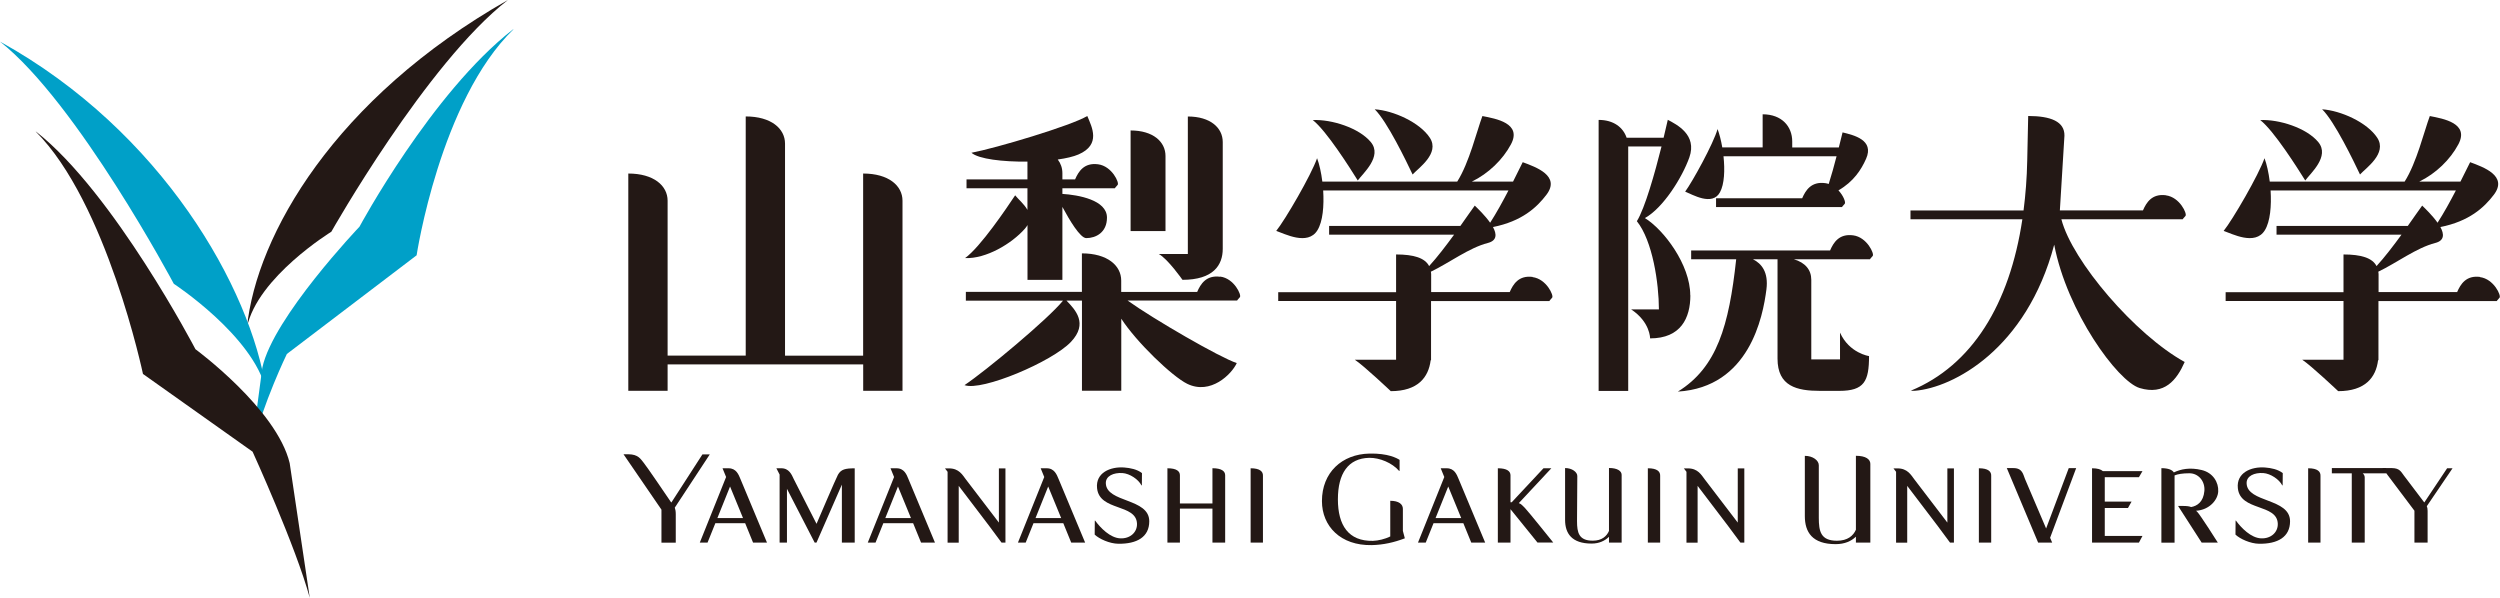<svg width="184" height="44" viewBox="0 0 184 44" fill="none" xmlns="http://www.w3.org/2000/svg">
<path d="M63.527 12.776V26.179H57.778V10.571C57.778 9.464 56.754 8.57 54.885 8.57V26.174H49.136V14.773C49.136 13.666 48.112 12.772 46.243 12.772V28.764H49.136V26.822H63.531V28.764H66.424V14.773C66.424 13.666 65.4 12.772 63.531 12.772L63.527 12.776Z" fill="#231815"/>
<path d="M85.781 11.481C85.781 10.437 84.873 9.602 83.212 9.602V17.007H85.781V11.481Z" fill="#231815"/>
<path d="M89.802 20.369C88.77 20.235 88.362 20.908 88.112 21.484H82.521V20.649C82.521 19.542 81.497 18.648 79.628 18.648V21.48H71.087V22.127H78.238C77.147 23.476 72.56 27.294 70.987 28.346C72.264 28.814 77.443 26.621 78.821 25.164C80.107 23.806 79.15 22.808 78.492 22.123H79.632V28.756H82.526V23.456C83.641 25.18 86.276 27.711 87.383 28.25C89.099 29.085 90.651 27.544 91.026 26.722C89.798 26.325 84.907 23.493 82.988 22.119H91.051C91.051 22.119 91.117 22.015 91.255 21.873C91.396 21.731 90.843 20.49 89.81 20.357L89.802 20.369Z" fill="#231815"/>
<path d="M74.721 14.367C74.109 15.286 72.161 18.185 71.028 18.995C72.577 19.062 74.471 17.926 75.433 16.831C75.512 16.74 75.574 16.652 75.624 16.564V20.599H78.192V15.228C78.709 16.192 79.499 17.525 79.949 17.525C80.653 17.525 81.473 17.111 81.473 16.017C81.473 14.714 79.362 14.347 78.192 14.271V13.854H82.055C82.055 13.854 82.122 13.749 82.259 13.607C82.401 13.465 81.847 12.225 80.815 12.091C79.782 11.957 79.374 12.63 79.125 13.206H78.192V12.739C78.192 12.371 78.072 12.028 77.851 11.74C78.471 11.653 79.008 11.527 79.374 11.369C81.056 10.642 80.361 9.343 80.024 8.537C78.871 9.243 73.284 10.909 71.499 11.243C72.019 11.707 73.822 11.916 75.62 11.895V13.206H71.136V13.854H75.62V15.449C75.378 15.015 74.937 14.655 74.712 14.371L74.721 14.367Z" fill="#231815"/>
<path d="M85.281 18.69C85.956 19.058 87.03 20.595 87.03 20.595C89.294 20.595 89.994 19.517 89.994 18.314V10.454C89.994 9.41 89.086 8.574 87.425 8.574V18.694H85.286L85.281 18.69Z" fill="#231815"/>
<path d="M112.805 20.382C111.773 20.248 111.365 20.92 111.115 21.497H105.333V20.173C105.333 20.11 105.321 20.056 105.312 19.997C106.682 19.337 108.122 18.239 109.5 17.884C110.191 17.709 110.166 17.228 109.883 16.71C112.002 16.289 113.105 15.274 113.817 14.334C114.878 12.939 113.038 12.296 112.072 11.937C111.864 12.35 111.623 12.843 111.361 13.365H108.33C109.55 12.772 110.607 11.749 111.207 10.621C112.031 9.071 110.112 8.737 109.104 8.541C108.692 9.648 108.135 11.978 107.252 13.365H97.324C97.241 12.701 97.103 12.083 96.937 11.644C96.521 12.86 94.585 16.188 93.931 16.994C94.535 17.195 96.246 18.11 96.962 16.948C97.362 16.305 97.457 15.144 97.386 14.017H111.023C110.599 14.835 110.137 15.675 109.675 16.393C109.304 15.867 108.771 15.353 108.543 15.132C108.318 15.437 107.939 15.988 107.485 16.627H97.823V17.274H107.019C106.428 18.084 105.774 18.941 105.183 19.584C104.875 18.982 104.047 18.728 102.752 18.728V21.505H94.077V22.152H102.752V26.475H99.713C100.388 26.922 102.361 28.789 102.361 28.789C104.363 28.789 105.142 27.766 105.296 26.517L105.325 26.509V22.157H114.033C114.033 22.157 114.1 22.052 114.237 21.91C114.379 21.768 113.825 20.528 112.793 20.394L112.805 20.382Z" fill="#231815"/>
<path d="M99.93 13.286C100.305 12.764 101.762 11.519 100.896 10.462C100.03 9.41 97.994 8.771 96.621 8.838C97.628 9.619 99.38 12.4 99.93 13.281V13.286Z" fill="#231815"/>
<path d="M105.242 10.149C104.501 9.005 102.548 8.136 101.179 8.044C102.095 8.934 103.522 11.903 103.968 12.843C104.396 12.367 105.982 11.298 105.242 10.149Z" fill="#231815"/>
<path d="M182.535 20.382C181.502 20.248 181.095 20.92 180.845 21.497H175.063V20.173C175.063 20.11 175.05 20.056 175.042 19.997C176.412 19.337 177.852 18.239 179.23 17.884C179.921 17.709 179.896 17.228 179.613 16.71C181.731 16.289 182.835 15.274 183.546 14.334C184.608 12.939 182.768 12.296 181.802 11.937C181.594 12.35 181.353 12.843 181.09 13.365H178.06C179.28 12.772 180.337 11.749 180.936 10.621C181.761 9.071 179.842 8.737 178.834 8.541C178.422 9.648 177.864 11.978 176.982 13.365H167.054C166.97 12.701 166.833 12.083 166.667 11.644C166.25 12.86 164.315 16.188 163.661 16.994C164.265 17.195 165.976 18.11 166.692 16.948C167.091 16.305 167.187 15.144 167.116 14.017H180.753C180.329 14.835 179.867 15.675 179.404 16.393C179.034 15.867 178.501 15.353 178.272 15.132C178.047 15.437 177.669 15.988 177.215 16.627H167.553V17.274H176.749C176.158 18.084 175.504 18.941 174.913 19.584C174.605 18.982 173.777 18.728 172.482 18.728V21.505H163.807V22.152H172.482V26.475H169.443C170.117 26.922 172.091 28.789 172.091 28.789C174.093 28.789 174.871 27.766 175.025 26.517L175.054 26.509V22.157H183.763C183.763 22.157 183.829 22.052 183.967 21.91C184.104 21.768 183.555 20.528 182.522 20.394L182.535 20.382Z" fill="#231815"/>
<path d="M169.664 13.286C170.038 12.764 171.495 11.519 170.629 10.462C169.764 9.41 167.728 8.771 166.354 8.838C167.362 9.619 169.114 12.4 169.664 13.281V13.286Z" fill="#231815"/>
<path d="M174.971 10.149C174.23 9.005 172.278 8.136 170.908 8.044C171.824 8.934 173.252 11.903 173.697 12.843C174.126 12.367 175.712 11.298 174.971 10.149Z" fill="#231815"/>
<path d="M136.383 17.32C135.351 17.186 134.943 17.859 134.693 18.435H124.469V19.083H127.783C127.254 23.969 126.376 27.039 123.491 28.822C128.744 28.497 129.752 23.33 130.01 21.292C130.168 20.035 129.656 19.4 129.019 19.083H130.826V26.396C130.826 28.434 132.253 28.768 133.956 28.768H135.367C137.211 28.768 137.561 28.062 137.561 26.208C137.561 26.208 136.104 25.999 135.425 24.479V26.454H133.311V20.595C133.311 19.855 132.861 19.329 132.033 19.083H137.628C137.628 19.083 137.694 18.978 137.831 18.836C137.969 18.694 137.419 17.454 136.387 17.32H136.383Z" fill="#231815"/>
<path d="M126.417 9.489C126.101 10.592 124.556 13.386 124.028 14.104C124.544 14.305 126.018 15.198 126.588 14.154C126.917 13.557 126.958 12.513 126.85 11.502H135.171C134.997 12.179 134.801 12.889 134.593 13.54C134.51 13.511 134.422 13.49 134.331 13.478C133.298 13.344 132.89 14.017 132.64 14.593H126.301V15.24H135.571C135.571 15.24 135.638 15.136 135.775 14.994C135.858 14.906 135.688 14.413 135.309 14.012C136.433 13.361 136.99 12.484 137.344 11.686C137.965 10.287 136.42 9.944 135.613 9.744C135.529 10.074 135.438 10.45 135.338 10.851H131.908V10.412C131.908 9.305 131.138 8.412 129.731 8.412V10.847H126.759C126.671 10.329 126.546 9.852 126.409 9.485L126.417 9.489Z" fill="#231815"/>
<path d="M124.403 21.731C124.403 19.475 122.442 16.894 121.064 16.05C122.421 15.299 123.82 13.043 124.336 11.586C124.927 9.911 123.403 9.168 122.75 8.817C122.683 9.113 122.579 9.581 122.442 10.136H119.719C119.461 9.372 118.758 8.825 117.659 8.825V28.772H119.836V10.822C119.836 10.822 119.836 10.796 119.836 10.78H122.288C121.801 12.722 121.068 15.324 120.473 16.28C121.638 17.734 122.092 20.854 122.096 22.771H120.052C121.464 23.706 121.447 24.905 121.447 24.905C123.712 24.905 124.411 23.405 124.411 21.735L124.403 21.731Z" fill="#231815"/>
<path d="M159.411 14.371C158.378 14.238 157.971 14.91 157.721 15.487H151.606L151.943 9.99C151.964 8.946 150.936 8.537 149.275 8.537L149.204 11.824C149.179 13.102 149.083 14.321 148.933 15.491H140.612V16.138H148.846C147.909 22.395 145.145 26.893 140.633 28.756C140.712 28.764 140.845 28.768 140.949 28.76C143.726 28.534 149.141 25.728 151.19 18.009C152.13 22.942 155.848 28.066 157.479 28.559C159.311 29.111 160.21 27.966 160.793 26.642C157.167 24.65 152.509 19.221 151.718 16.138H160.647C160.647 16.138 160.714 16.034 160.851 15.892C160.993 15.75 160.439 14.509 159.407 14.376L159.411 14.371Z" fill="#231815"/>
<path d="M49.665 37.368C49.707 37.48 49.736 37.627 49.736 37.835V39.94H48.683V37.51L45.89 33.433H46.231C46.989 33.433 47.155 33.797 47.376 34.06C47.567 34.285 48.962 36.332 49.399 36.979L49.407 36.967C49.407 36.967 49.407 36.975 49.416 36.979L51.697 33.446H52.238L49.661 37.368H49.665Z" fill="#231815"/>
<path d="M54.84 38.508H52.65L52.075 39.936H51.505L53.441 35.108L53.178 34.465H53.611C54.19 34.457 54.365 34.941 54.498 35.258C54.627 35.576 56.45 39.936 56.45 39.936H55.426L54.844 38.508H54.84ZM54.685 38.128L53.732 35.806L52.8 38.128H54.681H54.685Z" fill="#231815"/>
<path d="M62.907 34.465V39.936H61.962V35.668L60.093 39.936H59.96L57.92 35.977V39.936H57.379V34.928L57.142 34.465H57.475C58.082 34.448 58.27 34.941 58.419 35.258C58.553 35.538 59.802 37.961 60.097 38.554C60.184 38.349 61.533 35.196 61.671 34.945C61.9 34.536 62.22 34.469 62.903 34.469L62.907 34.465Z" fill="#231815"/>
<path d="M67.203 38.508H65.013L64.439 39.936H63.868L65.804 35.108L65.542 34.465H65.975C66.553 34.457 66.732 34.941 66.861 35.258C66.99 35.576 68.814 39.936 68.814 39.936H67.79L67.207 38.508H67.203ZM67.045 38.128L66.091 35.806L65.159 38.128H67.04H67.045Z" fill="#231815"/>
<path d="M74.001 34.469V39.936H73.713L72.81 38.717L70.562 35.76V39.94H69.742V34.724L69.55 34.473H69.85C70.583 34.473 70.841 34.958 71.082 35.275C71.282 35.542 72.976 37.76 73.518 38.462V34.473H73.996L74.001 34.469Z" fill="#231815"/>
<path d="M78.255 38.508H76.065L75.491 39.936H74.92L76.856 35.108L76.594 34.465H77.027C77.605 34.457 77.78 34.941 77.913 35.258C78.042 35.576 79.866 39.936 79.866 39.936H78.842L78.259 38.508H78.255ZM78.101 38.128L77.147 35.806L76.215 38.128H78.097H78.101Z" fill="#231815"/>
<path d="M84.586 38.366C84.586 39.527 83.674 40.041 82.301 40.02C81.664 40.011 80.906 39.665 80.569 39.347L80.577 38.316H80.602C80.994 38.855 81.71 39.59 82.451 39.623C83.175 39.656 83.704 39.18 83.683 38.545C83.629 37.054 80.919 37.639 80.744 35.935C80.623 34.799 81.714 34.331 82.742 34.407C83.187 34.44 83.699 34.544 84.049 34.82L84.041 35.718H84.007C83.795 35.288 83.154 34.853 82.609 34.816C81.968 34.778 81.368 35.025 81.389 35.576C81.443 37.013 84.578 36.649 84.586 38.358V38.366Z" fill="#231815"/>
<path d="M90.172 34.983V39.936H89.236V37.434H86.842V39.936H85.922V34.465C86.618 34.465 86.842 34.695 86.842 34.983V37.054H89.236V34.461C89.927 34.461 90.172 34.691 90.172 34.979V34.983Z" fill="#231815"/>
<path d="M92.953 35.02V39.936H92.046V34.465C92.741 34.465 92.966 34.711 92.953 35.02Z" fill="#231815"/>
<path d="M103.389 39.623C102.598 39.924 101.82 40.099 100.971 40.12C98.665 40.17 97.295 38.725 97.295 36.879C97.295 34.778 98.764 33.425 100.792 33.383C102.149 33.354 102.811 33.717 103.01 33.847V34.657H102.973C102.465 34.068 101.545 33.684 100.771 33.696C99.222 33.734 98.469 34.849 98.469 36.754C98.469 38.658 99.247 39.844 101.046 39.807C101.445 39.794 101.924 39.677 102.323 39.485V36.858C102.965 36.858 103.252 37.117 103.252 37.451V39.076L103.397 39.623H103.389Z" fill="#231815"/>
<path d="M107.698 38.508H105.508L104.934 39.936H104.363L106.299 35.108L106.037 34.465H106.47C107.048 34.457 107.223 34.941 107.356 35.258C107.485 35.576 109.309 39.936 109.309 39.936H108.285L107.702 38.508H107.698ZM107.544 38.128L106.59 35.806L105.658 38.128H107.539H107.544Z" fill="#231815"/>
<path d="M113.163 39.936L111.173 37.476V39.936H110.241V34.465C110.932 34.465 111.173 34.695 111.173 34.983V36.967H111.261L113.6 34.465H114.179L111.785 37.029C111.981 37.096 112.06 37.221 112.247 37.401C112.435 37.581 114.32 39.932 114.32 39.932H113.167L113.163 39.936Z" fill="#231815"/>
<path d="M119.353 34.949V39.936H118.421V39.51C118.125 39.794 117.713 40.007 117.143 40.007C115.682 40.007 115.19 39.26 115.19 38.261V34.448C115.702 34.448 116.09 34.745 116.09 35.033L116.069 38.358C116.069 39.201 116.202 39.794 117.23 39.794C117.905 39.794 118.258 39.456 118.421 39.076V34.444C119.045 34.444 119.353 34.67 119.353 34.949Z" fill="#231815"/>
<path d="M122.188 35.02V39.936H121.281V34.465C121.976 34.465 122.2 34.711 122.188 35.02Z" fill="#231815"/>
<path d="M128.382 34.469V39.936H128.095L127.192 38.717L124.944 35.76V39.94H124.124V34.724L123.932 34.473H124.232C124.964 34.473 125.223 34.958 125.464 35.275C125.664 35.542 127.358 37.76 127.899 38.462V34.473H128.378L128.382 34.469Z" fill="#231815"/>
<path d="M137.657 34.143V39.936H136.595V39.498C136.25 39.832 135.767 40.049 135.101 40.049C133.381 40.049 132.836 39.163 132.836 37.986V33.55C133.431 33.55 133.864 33.893 133.864 34.239V38.103C133.864 39.093 133.993 39.798 135.201 39.798C135.987 39.798 136.404 39.427 136.595 38.988V33.546C137.332 33.546 137.657 33.809 137.657 34.139V34.143Z" fill="#231815"/>
<path d="M143.809 34.469V39.936H143.522L142.619 38.717L140.371 35.76V39.94H139.551V34.724L139.359 34.473H139.659C140.391 34.473 140.65 34.958 140.891 35.275C141.091 35.542 142.785 37.76 143.326 38.462V34.473H143.805L143.809 34.469Z" fill="#231815"/>
<path d="M146.552 35.02V39.936H145.645V34.465C146.34 34.465 146.565 34.711 146.552 35.02Z" fill="#231815"/>
<path d="M150.886 39.577C150.981 39.803 151.04 39.936 151.04 39.936H150.007L147.701 34.452H148.197C148.858 34.452 148.904 34.928 149.037 35.246C149.129 35.463 150.032 37.581 150.594 38.896L152.259 34.457H152.805L150.886 39.585V39.577Z" fill="#231815"/>
<path d="M154.911 35.121V36.917H156.884L156.618 37.389H154.911V39.443H157.687L157.425 39.936H153.974V34.465C154.374 34.465 154.628 34.544 154.769 34.674H157.687L157.425 35.121H154.911Z" fill="#231815"/>
<path d="M163.232 39.936H162.042L160.306 37.238H160.66C160.959 37.238 161.134 37.263 161.267 37.318C161.7 37.242 162.171 36.95 162.242 36.136C162.304 35.409 161.796 34.824 161.126 34.833C160.651 34.833 160.285 34.891 160.048 34.991V39.94H159.078V34.457C159.594 34.457 159.881 34.586 159.994 34.77C160.497 34.532 161.163 34.381 162.046 34.594C162.895 34.799 163.295 35.522 163.261 36.165C163.236 36.779 162.629 37.526 161.63 37.593C161.655 37.614 161.68 37.635 161.705 37.66C161.9 37.831 163.236 39.936 163.232 39.936Z" fill="#231815"/>
<path d="M168.548 38.366C168.548 39.527 167.636 40.041 166.263 40.02C165.626 40.011 164.868 39.665 164.531 39.347L164.539 38.316H164.564C164.956 38.855 165.672 39.59 166.413 39.623C167.137 39.656 167.666 39.18 167.645 38.545C167.595 37.054 164.881 37.639 164.706 35.935C164.585 34.799 165.672 34.331 166.704 34.407C167.149 34.44 167.661 34.544 168.011 34.82L168.003 35.718H167.969C167.757 35.288 167.116 34.853 166.571 34.816C165.93 34.778 165.33 35.025 165.351 35.576C165.401 37.013 168.54 36.649 168.548 38.358V38.366Z" fill="#231815"/>
<path d="M170.788 35.02V39.936H169.88V34.465C170.575 34.465 170.8 34.711 170.788 35.02Z" fill="#231815"/>
<path d="M175.62 34.837H173.897C173.997 34.924 174.043 35.029 174.043 35.146V39.936H173.09V34.837H171.624V34.452H175.62V34.837Z" fill="#231815"/>
<path d="M178.613 37.255C178.651 37.343 178.672 37.447 178.672 37.597V39.936H177.702V37.589L175.342 34.452H176.053C176.62 34.452 176.736 34.753 176.907 34.974C177.069 35.196 178.401 36.946 178.401 36.946C178.414 36.958 178.418 36.967 178.43 36.979L180.108 34.465H180.507L178.613 37.255Z" fill="#231815"/>
<path d="M37.381 0C31.395 4.653 24.385 17.057 24.385 17.057C24.385 17.057 18.957 20.39 18.178 24.078C18.878 17.303 24.631 7.238 37.381 0Z" fill="#231815"/>
<path d="M0 3.061C5.699 7.551 12.792 20.887 12.792 20.887C12.792 20.887 18.62 24.7 19.581 28.697C18.474 21.279 11.96 9.673 0 3.061Z" fill="#00A0C8"/>
<path d="M37.743 2.176C31.761 6.833 26.458 16.685 26.458 16.685C26.458 16.685 20.089 23.376 19.307 27.064L18.499 33.133C19.381 29.603 21.113 26.053 21.113 26.053L30.663 18.79C30.663 18.79 32.386 7.393 37.806 2.143C37.785 2.155 37.764 2.163 37.743 2.176Z" fill="#00A0C8"/>
<path d="M14.386 25.703C14.386 25.703 8.38 14.2 2.681 9.71C2.66 9.698 2.643 9.69 2.623 9.677C7.859 14.894 10.523 27.523 10.523 27.523L18.591 33.245C18.591 33.245 21.763 40.195 22.799 44L21.321 34.089C20.364 30.096 14.386 25.703 14.386 25.703Z" fill="#231815"/>
</svg>

